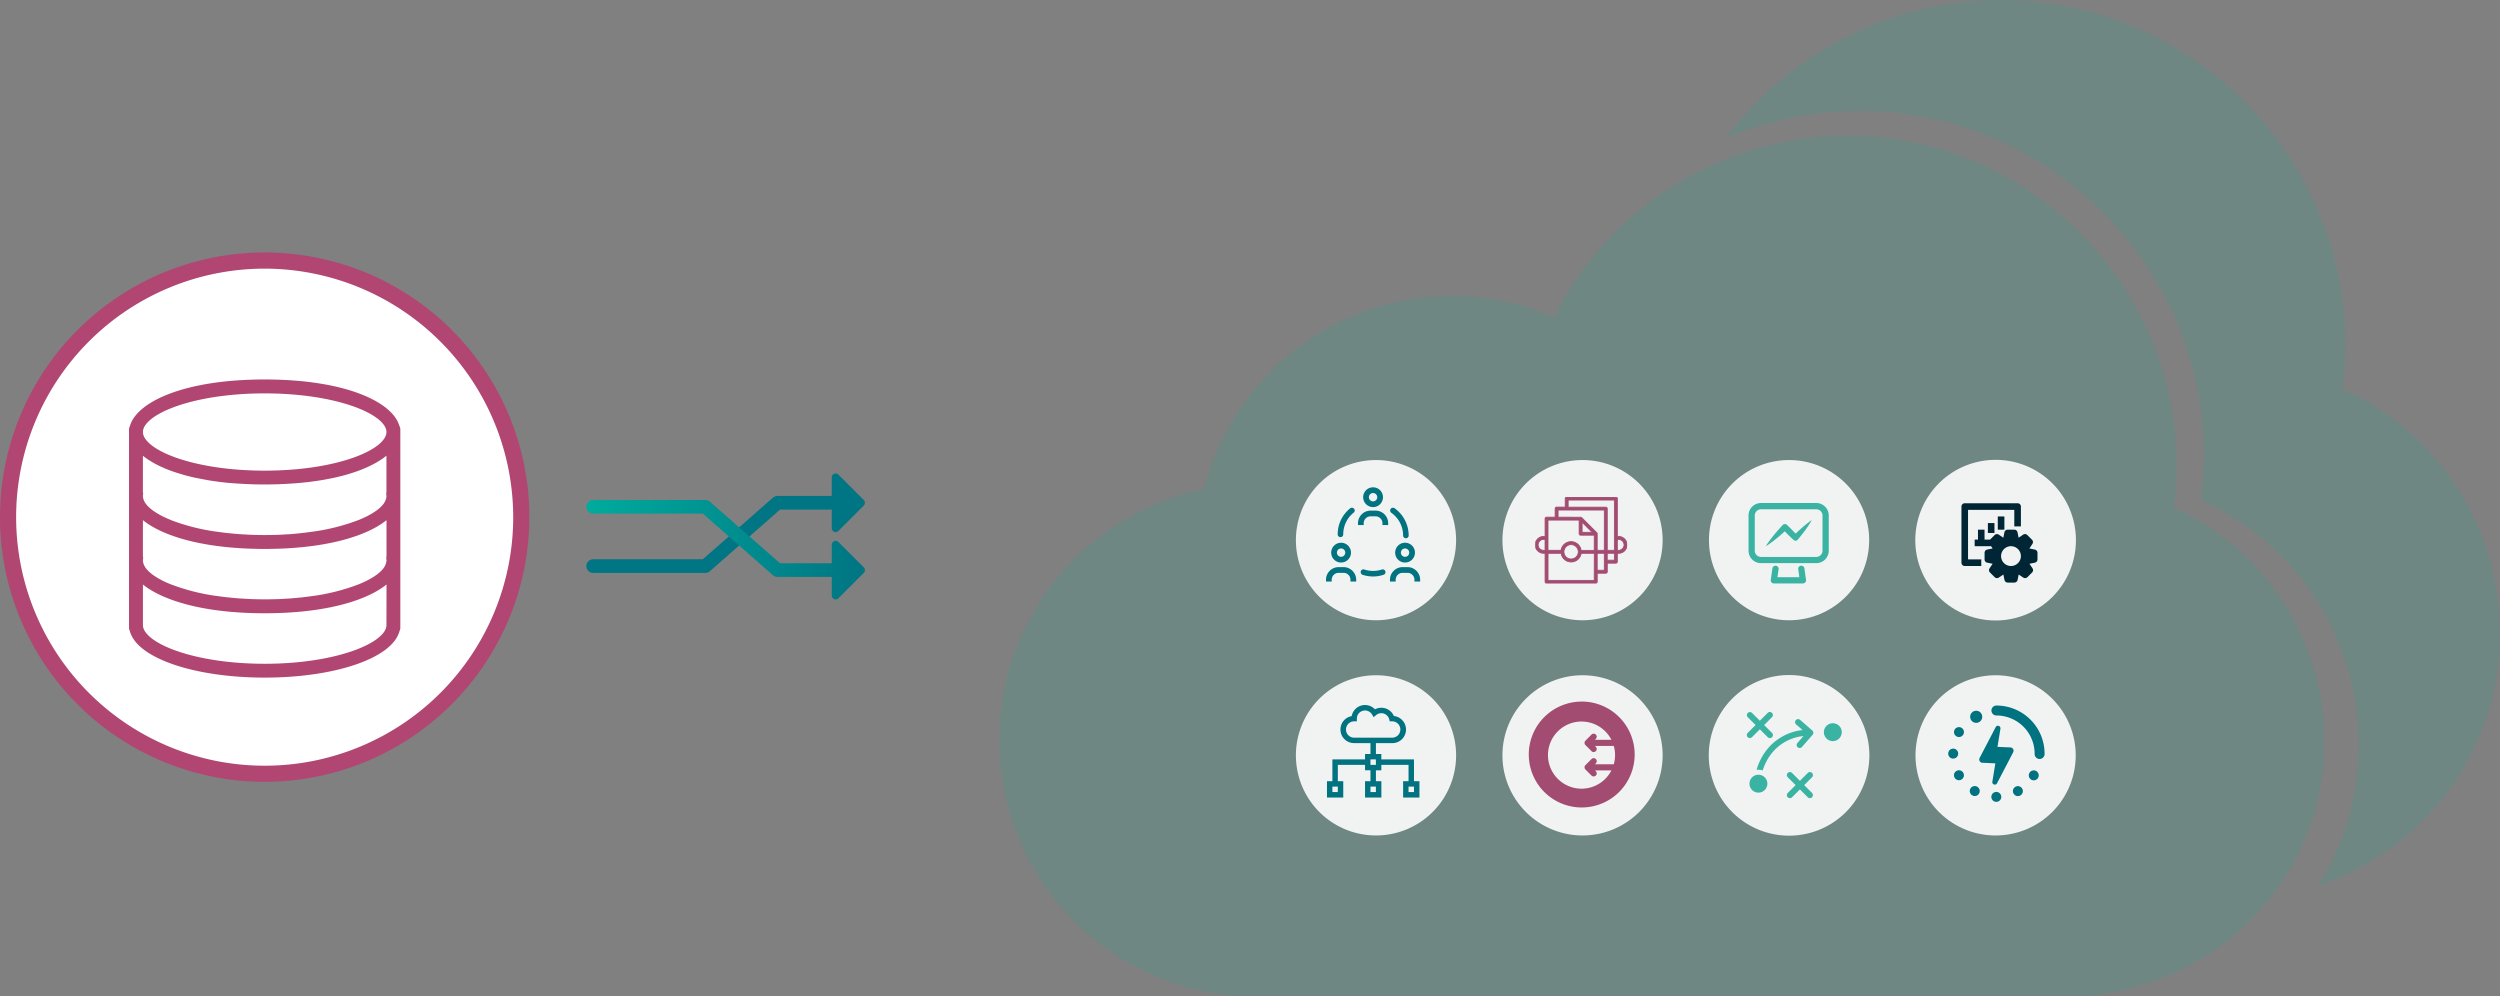 <svg xmlns="http://www.w3.org/2000/svg" xmlns:xlink="http://www.w3.org/1999/xlink" width="691.395" height="275.583" viewBox="0 0 691.395 275.583">
  <rect x="0" y="0" width="691.395" height="275.583" fill="#808080" stroke="none"/>
  <defs>
    <clipPath id="clip-path">
      <rect id="Rectangle_5331" data-name="Rectangle 5331" width="25.36" height="23.854" fill="none"/>
    </clipPath>
    <clipPath id="clip-path-2">
      <rect id="Rectangle_5332" data-name="Rectangle 5332" width="22.187" height="22.254" fill="none"/>
    </clipPath>
    <clipPath id="clip-path-3">
      <rect id="Rectangle_5333" data-name="Rectangle 5333" width="21.011" height="21.925" fill="none"/>
    </clipPath>
    <clipPath id="clip-path-4">
      <rect id="Rectangle_5334" data-name="Rectangle 5334" width="29.289" height="29.289" fill="none"/>
    </clipPath>
    <clipPath id="clip-path-5">
      <rect id="Rectangle_5335" data-name="Rectangle 5335" width="26.644" height="26.643" fill="none"/>
    </clipPath>
    <linearGradient id="linear-gradient" y1="0.5" x2="1" y2="0.5" gradientUnits="objectBoundingBox">
      <stop offset="0" stop-color="#00ab9d"/>
      <stop offset="1" stop-color="#007583"/>
    </linearGradient>
  </defs>
  <g id="Group_31630" data-name="Group 31630" transform="translate(-960 -4340)">
    <g id="Group_31629" data-name="Group 31629" transform="translate(960 4340)">
      <g id="Group_31621" data-name="Group 31621" transform="translate(276.381 0)">
        <path id="Path_45367" data-name="Path 45367" d="M550.628,235.435c-1.685,37.729-33.535,67.092-71.3,67.092H252.744a70.915,70.915,0,0,1-11.819-140.34,70.771,70.771,0,0,1,96.76-47.556,90.827,90.827,0,0,1,84.1-50.091c45.445,1.378,83.167,36.985,87.63,82.233a91.024,91.024,0,0,1-.353,20.581,70.729,70.729,0,0,1,41.566,68.082Z" transform="translate(-184.282 -26.944)" fill="#28a594" opacity="0.2"/>
        <path id="Path_45368" data-name="Path 45368" d="M477.447,228.54c-1.39,31-22.24,56.607-50.276,66.168a71.827,71.827,0,0,0,11.165-35.476A74.1,74.1,0,0,0,394.852,188a94.939,94.939,0,0,0,.358-21.528c-4.674-47.351-44.123-84.59-91.672-86.036a95.048,95.048,0,0,0-40.058,7.455,94.869,94.869,0,0,1,79.17-38.148c47.549,1.444,87.018,38.7,91.69,86.036a96.116,96.116,0,0,1-.373,21.528,73.924,73.924,0,0,1,43.481,71.233Z" transform="translate(-62.523 -49.697)" fill="#28a594" opacity="0.2"/>
        <path id="Path_45369" data-name="Path 45369" d="M260.906,121.993a22.152,22.152,0,1,1-22.152-22.154,22.152,22.152,0,0,1,22.152,22.154" transform="translate(-134.591 27.393)" fill="#fff" opacity="0.9"/>
        <path id="Path_45370" data-name="Path 45370" d="M292.808,108.713h0l.143-.143Z" transform="translate(-17.432 40.817)" fill="#81c3b9"/>
        <path id="Path_45371" data-name="Path 45371" d="M328.534,122.026a22.211,22.211,0,1,1-22.213-22.21,22.213,22.213,0,0,1,22.213,22.21" transform="translate(-30.802 27.358)" fill="#fff" opacity="0.9"/>
        <path id="Path_45372" data-name="Path 45372" d="M283.417,121.993a22.152,22.152,0,1,1-22.152-22.154,22.153,22.153,0,0,1,22.152,22.154" transform="translate(-99.982 27.393)" fill="#fff" opacity="0.9"/>
        <path id="Path_45373" data-name="Path 45373" d="M305.927,121.993a22.152,22.152,0,1,1-22.152-22.154,22.152,22.152,0,0,1,22.152,22.154" transform="translate(-65.375 27.393)" fill="#fff" opacity="0.9"/>
        <path id="Path_45374" data-name="Path 45374" d="M260.906,145.446a22.152,22.152,0,1,1-22.152-22.152,22.152,22.152,0,0,1,22.152,22.152" transform="translate(-134.591 63.454)" fill="#fff" opacity="0.9"/>
        <path id="Path_45375" data-name="Path 45375" d="M283.417,145.446a22.152,22.152,0,1,1-22.152-22.152,22.154,22.154,0,0,1,22.152,22.152" transform="translate(-99.982 63.454)" fill="#fff" opacity="0.9"/>
        <path id="Path_45376" data-name="Path 45376" d="M270.354,133.1h0v0Z" transform="translate(-51.953 78.224)" fill="#81c3b9"/>
        <path id="Path_45377" data-name="Path 45377" d="M306.021,145.481a22.21,22.21,0,1,1-22.21-22.21,22.211,22.211,0,0,1,22.21,22.21" transform="translate(-65.41 63.418)" fill="#fff" opacity="0.9"/>
        <path id="Path_45378" data-name="Path 45378" d="M328.438,145.444a22.152,22.152,0,1,1-22.152-22.149,22.151,22.151,0,0,1,22.152,22.149" transform="translate(-30.765 63.455)" fill="#fff" opacity="0.9"/>
        <g id="Group_31237" data-name="Group 31237" transform="translate(90.334 134.771)">
          <path id="Path_45001" data-name="Path 45001" d="M226.67,108.283a2.737,2.737,0,1,1,2.738-2.738,2.737,2.737,0,0,1-2.738,2.738m0-3.892a1.156,1.156,0,1,0,1.157,1.157v0a1.158,1.158,0,0,0-1.157-1.155" transform="translate(-213.653 -102.81)" fill="#007280"/>
          <path id="Path_45002" data-name="Path 45002" d="M231.719,109.343h-1.581v-.416a1.924,1.924,0,0,0-1.852-1.994h-1.469a1.915,1.915,0,0,0-1.865,1.951v.459h-1.581v-.416a3.5,3.5,0,0,1,3.418-3.575l.013,0h1.553a3.5,3.5,0,0,1,3.365,3.6Z" transform="translate(-214.522 -98.906)" fill="#007280"/>
          <path id="Path_45003" data-name="Path 45003" d="M225.855,105.926a.755.755,0,0,1-.3.487,7.606,7.606,0,0,0-2.857,5.983.769.769,0,1,1-1.538.005,9.184,9.184,0,0,1,3.446-7.2.776.776,0,0,1,1.076.107l.051.063a.734.734,0,0,1,.127.551" transform="translate(-217.925 -99.387)" fill="#007280"/>
          <path id="Path_45004" data-name="Path 45004" d="M230.487,112.763a.766.766,0,0,1-.381.449,9.061,9.061,0,0,1-3,.513H227.1a9.463,9.463,0,0,1-2.9-.462.8.8,0,0,1-.507-.949.769.769,0,0,1,.952-.533l.023.008a7.8,7.8,0,0,0,4.895,0l.038-.013a.77.77,0,0,1,.842.4.755.755,0,0,1,.051.589" transform="translate(-214.074 -89.063)" fill="#007280"/>
          <path id="Path_45005" data-name="Path 45005" d="M232,112.707a.769.769,0,0,1-1.538.005,7.721,7.721,0,0,0-3.25-6.273.794.794,0,0,1-.325-.5.747.747,0,0,1,.127-.576.806.806,0,0,1,1.058-.216A9.315,9.315,0,0,1,232,112.707" transform="translate(-209.134 -99.388)" fill="#007280"/>
          <path id="Path_45006" data-name="Path 45006" d="M223.187,114.326a2.738,2.738,0,1,1,2.738-2.738v0a2.742,2.742,0,0,1-2.738,2.735m0-3.892a1.156,1.156,0,1,0,1.155,1.157h0a1.156,1.156,0,0,0-1.155-1.157" transform="translate(-219.012 -93.524)" fill="#007280"/>
          <path id="Path_45007" data-name="Path 45007" d="M228.232,115.5h-1.581v-.416a1.923,1.923,0,0,0-1.852-1.994h-1.469a1.915,1.915,0,0,0-1.865,1.951v.459h-1.581v-.416a3.5,3.5,0,0,1,3.431-3.575h1.472a3.515,3.515,0,0,1,3.448,3.575l0,.023Z" transform="translate(-219.883 -89.439)" fill="#007280"/>
          <path id="Path_45008" data-name="Path 45008" d="M230.162,114.326a2.738,2.738,0,1,1,2.735-2.74v.005a2.74,2.74,0,0,1-2.738,2.735m0-3.892a1.156,1.156,0,1,0,1.157,1.157,1.157,1.157,0,0,0-1.157-1.157" transform="translate(-208.292 -93.524)" fill="#007280"/>
          <path id="Path_45009" data-name="Path 45009" d="M235.206,115.5h-1.581v-.416a1.923,1.923,0,0,0-1.852-1.994H230.3a1.916,1.916,0,0,0-1.865,1.951v.459h-1.581v-.416a3.507,3.507,0,0,1,3.431-3.575h1.472a3.511,3.511,0,0,1,3.446,3.575v.416Z" transform="translate(-209.161 -89.439)" fill="#007280"/>
        </g>
        <g id="Group_31240" data-name="Group 31240" transform="translate(148.24 137.465)">
          <g id="Group_31612" data-name="Group 31612">
            <g id="Group_31611" data-name="Group 31611" clip-path="url(#clip-path)">
              <g id="Group_31239" data-name="Group 31239" transform="translate(-0.006 0.001)">
                <path id="Path_45010" data-name="Path 45010" d="M265.741,114.775l-.363-.028V104.278a.411.411,0,0,0-.416-.406h-13.6a.4.4,0,0,0-.406.4v2.372h-2.378a.42.42,0,0,0-.409.416v2.37H245.8a.41.41,0,0,0-.411.406v4.93h-.358a2.326,2.326,0,1,0,0,4.651l.355.008v7.881a.417.417,0,0,0,.411.414H259.4a.41.41,0,0,0,.406-.414v-2.37h2.378a.412.412,0,0,0,.408-.411v-2.372h2.367a.412.412,0,0,0,.411-.409v-2.319h.365a2.327,2.327,0,0,0,0-4.654m-20.355,3.839-.37-.008a1.509,1.509,0,1,1,0-3.017l.37-.008Zm13.6,8.29H246.205v-7.475h3.606l.117.472c.015.036.038.094.058.145l.023.046.008.033c.036.074.071.155.109.226l.02.038c.038.058.074.117.109.165l.066.1a.662.662,0,0,0,.086.117l.256.284c.028.028.056.053.086.079l.074.066.167.124a2.208,2.208,0,0,0,.246.152l.081.043c.051.03.109.051.16.081a.507.507,0,0,1,.1.043c.043.015.086.028.124.043l.32.079c.107.023.152.03.2.038l.109.015c.086.005.175.013.277.013a2.812,2.812,0,0,0,1.969-.822c.081-.086.16-.175.236-.269l.035-.051a1.635,1.635,0,0,0,.16-.239l.043-.066a2.632,2.632,0,0,0,.147-.307c.058-.152.079-.239.109-.327l.051-.3.312-.015h3.324Zm-8.376-7.869v-.013a1.988,1.988,0,1,1,1.992,1.984h-.015a1.974,1.974,0,0,1-1.977-1.969v0m8.376-.429h-3.621l-.058-.3c-.03-.109-.061-.2-.089-.284a2.391,2.391,0,0,0-.168-.355l-.043-.081-.132-.2-.066-.086a2.184,2.184,0,0,0-.236-.272,2.8,2.8,0,0,0-3.961-.008,2.4,2.4,0,0,0-.226.256l-.066.086c-.051.074-.1.145-.145.218l-.043.081a1.788,1.788,0,0,0-.14.289l-.028.081a1.74,1.74,0,0,0-.081.246l-.043.119-.1.2h-3.535v-8.353h8.607v3.766a.412.412,0,0,0,.411.409h3.763Zm-3.352-5v-2.773l2.768,2.776Zm6.136,10.507h-1.961v-4.689h1.961Zm0-5.511h-1.961v-4.585c0-.02-.008-.051-.008-.071l-.008-.066c-.008,0-.023-.023-.03-.051l-.079-.109-4.166-4.169a.248.248,0,0,0-.086-.058.756.756,0,0,0-.1-.051l-6.341-.008V107.47H261.77Zm2.786,2.728h-1.972v-1.906h1.972Zm0-2.728h-1.964V107.064a.412.412,0,0,0-.411-.409H251.767v-1.961h12.789Zm2.233-.442a1.462,1.462,0,0,1-1.048.442l-.363.008v-3.032h.363a1.536,1.536,0,0,1,1.5,1.515,1.473,1.473,0,0,1-.452,1.068" transform="translate(-242.701 -103.872)" fill="#a34c71" stroke="#a34c71" stroke-width="0.232"/>
              </g>
            </g>
          </g>
        </g>
        <g id="Group_31498" data-name="Group 31498" transform="translate(207.189 139.113)">
          <g id="Group_31614" data-name="Group 31614">
            <g id="Group_31613" data-name="Group 31613" clip-path="url(#clip-path-2)">
              <g id="Group_31497" data-name="Group 31497" transform="translate(-0.001 -0.001)">
                <path id="Path_45290" data-name="Path 45290" d="M284.671,121.156H269.386a3.455,3.455,0,0,1-3.451-3.451v-9.734a3.456,3.456,0,0,1,3.451-3.451h15.285a3.456,3.456,0,0,1,3.451,3.451v9.734a3.454,3.454,0,0,1-3.451,3.451m-15.285-14.9a1.722,1.722,0,0,0-1.723,1.72v9.734a1.723,1.723,0,0,0,1.723,1.723h15.285a1.723,1.723,0,0,0,1.723-1.723v-9.734a1.722,1.722,0,0,0-1.723-1.72Z" transform="translate(-265.935 -104.521)" fill="#3bb3a3"/>
                <path id="Path_45291" data-name="Path 45291" d="M277.256,116.268H269.22a.865.865,0,0,1-.855-.979l.447-3.19a.854.854,0,0,1,.954-.738l.02,0a.864.864,0,0,1,.736.974l-.307,2.2h6.052l-.31-2.205a.863.863,0,0,1,1.71-.239l.447,3.19a.864.864,0,0,1-.743.972.8.8,0,0,1-.112.008" transform="translate(-262.211 -94.015)" fill="#3bb3a3"/>
                <path id="Path_45292" data-name="Path 45292" d="M280.564,106.376a27.987,27.987,0,0,1-1.842,2.829c-.665.9-1.358,1.771-2.07,2.626a.776.776,0,0,1-1.086.091l-.018-.008-.063-.063c-.52-.457-1-.959-1.51-1.434-.31-.3-.6-.6-.893-.913l-.766.685c-.464.429-.959.812-1.434,1.223-.5.383-.972.784-1.492,1.149-.513.383-1.03.738-1.578,1.076.337-.546.693-1.066,1.076-1.578.365-.52.766-.995,1.149-1.5.411-.475.794-.967,1.223-1.431s.822-.939,1.258-1.388a.838.838,0,0,1,1.177,0h.01c.492.492,1,.959,1.487,1.462.292.31.594.612.893.929.594-.584,1.2-1.139,1.817-1.677a29.328,29.328,0,0,1,2.664-2.081" transform="translate(-263.051 -101.669)" fill="#3bb3a3"/>
              </g>
            </g>
          </g>
        </g>
        <g id="Group_31500" data-name="Group 31500" transform="translate(266.073 139.177)">
          <g id="Group_31616" data-name="Group 31616">
            <g id="Group_31615" data-name="Group 31615" clip-path="url(#clip-path-3)">
              <g id="Group_31499" data-name="Group 31499" transform="translate(0.001 0.001)">
                <path id="Path_45293" data-name="Path 45293" d="M290.966,106.374h12.791v4.567h1.827V105.46a.915.915,0,0,0-.913-.913H290.053a.912.912,0,0,0-.911.911V120.99a.909.909,0,0,0,.911.913h4.57v-1.827h-3.656Z" transform="translate(-289.142 -104.547)" fill="#002535"/>
                <rect id="Rectangle_5291" data-name="Rectangle 5291" width="1.826" height="2.74" transform="translate(7.307 5.48)" fill="#002535"/>
                <rect id="Rectangle_5292" data-name="Rectangle 5292" width="1.826" height="3.654" transform="translate(10.048 3.653)" fill="#002535"/>
                <path id="Path_45294" data-name="Path 45294" d="M307.2,112.926l-1.487-.3.842-1.264a.914.914,0,0,0-.114-1.152l-1.294-1.292a.911.911,0,0,0-1.154-.114l-1.261.84-.292-1.487a.914.914,0,0,0-.9-.733h-1.827a.911.911,0,0,0-.9.733l-.3,1.489-1.261-.842a.911.911,0,0,0-1.152.114l-1.248,1.246h-1.54v-2.74H291.5v2.74h-.916v1.827h4.542l.421.634-1.487.3a.913.913,0,0,0-.736.9v1.827a.915.915,0,0,0,.736.9l1.487.3-.84,1.261a.911.911,0,0,0,.114,1.155l1.292,1.292a.911.911,0,0,0,1.152.114l1.264-.842.3,1.49a.913.913,0,0,0,.9.733h1.827a.913.913,0,0,0,.9-.733l.3-1.49,1.264.842a.914.914,0,0,0,1.152-.114l1.292-1.292a.911.911,0,0,0,.114-1.155l-.84-1.261,1.487-.3a.915.915,0,0,0,.736-.9v-1.827A.918.918,0,0,0,307.2,112.926Zm-6.572,4.55a2.74,2.74,0,1,1,2.74-2.74h0a2.742,2.742,0,0,1-2.74,2.74" transform="translate(-286.93 -100.119)" fill="#002535"/>
              </g>
            </g>
          </g>
        </g>
        <g id="Group_31501" data-name="Group 31501" transform="translate(90.591 194.983)">
          <path id="Path_45295" data-name="Path 45295" d="M244.059,147.6v-6.019h-9.028v-1.5h-1.5v-3.007h4.514a3.761,3.761,0,0,0,.452-7.5,3.765,3.765,0,0,0-4.94-1.979c-.1.043-.193.089-.287.137a3.76,3.76,0,0,0-6.445,1.875,3.761,3.761,0,0,0,.688,7.463h4.514v3.012h-1.5v1.5h-9.031V147.6h-1.5v4.514H224.5V147.6h-1.5v-4.514h7.526v1.5h1.5V147.6h-1.5v4.514h4.514V147.6h-1.507v-3.009h1.5v-1.5h7.523V147.6h-1.5v4.514h4.514V147.6Zm-18.807-14.293a2.256,2.256,0,0,1,2.256-2.256h.754V130.3a2.256,2.256,0,0,1,4.189-1.162l.457.754.672-.568a2.256,2.256,0,0,1,3.634,1.165l.145.563h.677a2.257,2.257,0,1,1,0,4.514H227.5A2.258,2.258,0,0,1,225.252,133.308Zm-2.258,17.3h-1.5v-1.5h1.5Zm10.535,0h-1.507v-1.5h1.5Zm0-7.523h-1.507v-1.5h1.5Zm10.535,7.523h-1.51v-1.5h1.5Z" transform="translate(-219.984 -126.54)" fill="#007280"/>
        </g>
        <g id="Group_31451" data-name="Group 31451" transform="translate(146.41 194.021)">
          <g id="Group_31618" data-name="Group 31618">
            <g id="Group_31617" data-name="Group 31617" clip-path="url(#clip-path-4)">
              <g id="Group_31450" data-name="Group 31450" transform="translate(-0.001 0.002)">
                <path id="Path_45250" data-name="Path 45250" d="M265.491,143.5h-5.2l.241-.249a.835.835,0,0,0,.01-1.182h0l-.01-.01a.842.842,0,0,0-1.193,0l-1.685,1.682a.768.768,0,0,0-.185.279.851.851,0,0,0,0,.642.769.769,0,0,0,.185.279l1.685,1.692a.849.849,0,0,0,1.215-1.185l-.244-.244h4.529a9.283,9.283,0,1,1,0-8.472h-4.55l.241-.244a.846.846,0,0,0-1.193-1.2h0l-1.685,1.7a.74.74,0,0,0-.185.272.847.847,0,0,0,0,.65.74.74,0,0,0,.185.272l1.682,1.692a.837.837,0,0,0,1.182.013h0l.01-.013a.834.834,0,0,0,.013-1.18h0l-.013-.013-.238-.251h5.2a8.984,8.984,0,0,1,0,5.072m-8.858-17.336A14.643,14.643,0,1,0,271.272,140.8a14.645,14.645,0,0,0-14.643-14.644" transform="translate(-241.982 -126.161)" fill="#a34c71"/>
              </g>
            </g>
          </g>
        </g>
        <g id="Group_31503" data-name="Group 31503" transform="translate(206.713 196.924)">
          <path id="Path_45296" data-name="Path 45296" d="M267.177,134.253l2.177-2.177,2.177,2.177a.838.838,0,1,0,1.185-1.185l-2.177-2.175,2.177-2.18a.838.838,0,0,0-1.185-1.185l-2.177,2.18-2.177-2.18a.839.839,0,0,0-1.185,1.185l2.18,2.18-2.177,2.175a.838.838,0,0,0,0,1.185h0a.835.835,0,0,0,1.182,0" transform="translate(-265.748 -127.304)" fill="#3bb3a3"/>
          <path id="Path_45297" data-name="Path 45297" d="M277.082,134.09a.842.842,0,0,0-1.185,0l-2.175,2.177-2.177-2.177a.84.84,0,0,0-1.188,1.188l2.18,2.175-2.18,2.18a.839.839,0,0,0,1.188,1.185l2.177-2.177,2.175,2.177a.838.838,0,0,0,1.185-1.185h0l-2.177-2.177,2.177-2.177a.837.837,0,0,0,0-1.182l0,0" transform="translate(-259.038 -117.25)" fill="#3bb3a3"/>
          <path id="Path_45298" data-name="Path 45298" d="M282.222,131.217l-3.377-2.938a.838.838,0,0,0-1.1,1.266l1.791,1.558a14.631,14.631,0,0,0-10.16,5.788,16.068,16.068,0,0,0-2.565,5.217,3.822,3.822,0,0,1,1.7.152,14.591,14.591,0,0,1,2.251-4.42,12.843,12.843,0,0,1,9.01-5.082l-1.667,1.921a.838.838,0,0,0,1.266,1.1l2.938-3.377a.839.839,0,0,0-.086-1.182" transform="translate(-264.112 -126.121)" fill="#3bb3a3"/>
          <path id="Path_45299" data-name="Path 45299" d="M268.512,134.135a2.475,2.475,0,1,0,2.477,2.474,2.476,2.476,0,0,0-2.477-2.474" transform="translate(-265.302 -116.803)" fill="#3bb3a3"/>
          <path id="Path_45300" data-name="Path 45300" d="M276.619,128.523A2.474,2.474,0,1,0,279.1,131a2.472,2.472,0,0,0-2.477-2.474" transform="translate(-252.838 -125.431)" fill="#3bb3a3"/>
        </g>
        <g id="Group_31506" data-name="Group 31506" transform="translate(262.414 195.118)">
          <g id="Group_31620" data-name="Group 31620">
            <g id="Group_31619" data-name="Group 31619" clip-path="url(#clip-path-5)">
              <g id="Group_31505" data-name="Group 31505" transform="translate(-0.001 0)">
                <path id="Path_45301" data-name="Path 45301" d="M305.793,150.957a1.37,1.37,0,0,0,1.193.688,1.332,1.332,0,0,0,.672-.19,1.377,1.377,0,1,0-1.88-.5l0,.005Zm-14.43-18.211a1.373,1.373,0,1,0,.5,1.88,1.369,1.369,0,0,0-.5-1.88h0m19.99,14.534a1.373,1.373,0,1,0-.69-.188,1.346,1.346,0,0,0,.69.19Zm-21.37-2.6a1.377,1.377,0,1,0,1.88.508v0h0a1.376,1.376,0,0,0-1.88-.5Zm3.875-14.43a1.671,1.671,0,1,0-.005-.015l.005.015m.482,21.187a1.378,1.378,0,1,0-.495-1.883l0,0a1.378,1.378,0,0,0,.5,1.88m-5.263-10.165A1.378,1.378,0,1,0,287.7,139.9v.013a1.378,1.378,0,0,0,1.378,1.365m10.551,10.579a1.373,1.373,0,1,0,1.375-1.37H301A1.376,1.376,0,0,0,299.627,151.858Zm1.4-25.265a1.378,1.378,0,0,0,0,2.756h0a10.581,10.581,0,0,1,10.571,10.566,1.378,1.378,0,0,0,2.751.17c0-.058,0-.114,0-.17a13.336,13.336,0,0,0-13.321-13.321m1.119,6.371-.832,5.062,3.568.155h.109a.938.938,0,0,1,.68.49.919.919,0,0,1,0,.837l-4.468,8.574a.69.69,0,0,1-1.3-.424l.83-5.07-3.568-.165h-.109a.948.948,0,0,1-.677-.492.935.935,0,0,1,0-.837l4.463-8.556a.7.7,0,0,1,1.3.431" transform="translate(-287.699 -126.593)" fill="#007280"/>
              </g>
            </g>
          </g>
        </g>
      </g>
      <g id="Group_31628" data-name="Group 31628" transform="translate(0 69.831)">
        <g id="Group_31625" data-name="Group 31625">
          <g id="Group_31624" data-name="Group 31624">
            <g id="Group_31623" data-name="Group 31623">
              <g id="Group_31622" data-name="Group 31622">
                <circle id="Ellipse_2017" data-name="Ellipse 2017" cx="70.965" cy="70.965" r="70.965" transform="translate(2.231 2.233)" fill="#fff"/>
                <path id="Path_45379" data-name="Path 45379" d="M148.557,223.611a73.2,73.2,0,1,1,73.2-73.2A73.279,73.279,0,0,1,148.557,223.611Zm0-141.931a68.734,68.734,0,1,0,68.734,68.734A68.813,68.813,0,0,0,148.557,81.68Z" transform="translate(-75.36 -77.217)" fill="#b14672"/>
              </g>
            </g>
          </g>
        </g>
        <g id="Group_31626" data-name="Group 31626" transform="translate(162.169 61.117)">
          <path id="Path_45380" data-name="Path 45380" d="M215.988,108.641l-7.021-7.021a1.076,1.076,0,0,0-1.837.761v5.136H192.11a1.889,1.889,0,0,0-1.243.469l-19.4,17.041H141.156a1.885,1.885,0,1,0,0,3.771h31.023a1.884,1.884,0,0,0,1.243-.469l19.4-17.041h14.309v5.136a1.072,1.072,0,0,0,.665.995,1.054,1.054,0,0,0,.411.084,1.066,1.066,0,0,0,.761-.317l7.021-7.021A1.075,1.075,0,0,0,215.988,108.641Z" transform="translate(-139.271 -101.303)" fill="#007583"/>
          <path id="Path_45381" data-name="Path 45381" d="M215.988,122.825l-7.021-7.021a1.076,1.076,0,0,0-1.837.761V121.7H192.821l-19.4-17.041a1.884,1.884,0,0,0-1.243-.469H141.156a1.885,1.885,0,1,0,0,3.771h30.312L190.867,125a1.876,1.876,0,0,0,1.243.469h15.019v5.136a1.078,1.078,0,0,0,.665,1,1.1,1.1,0,0,0,.411.081,1.074,1.074,0,0,0,.761-.315l7.021-7.024A1.075,1.075,0,0,0,215.988,122.825Z" transform="translate(-139.271 -96.865)" fill="url(#linear-gradient)"/>
        </g>
        <g id="Group_31627" data-name="Group 31627" transform="translate(36.12 35.554)">
          <path id="data" d="M163.538,103.858c-1.718-6.369-14.5-12.629-36.861-12.629s-35.146,6.26-36.864,12.629a1.444,1.444,0,0,0-.218.726v54.874a1.381,1.381,0,0,0,.175.662c1.751,7.262,17.422,12.682,36.907,12.682s35.085-5.4,36.884-12.629a1.443,1.443,0,0,0,.188-.716V104.578A1.436,1.436,0,0,0,163.538,103.858Zm-2.865,37.777a3.507,3.507,0,0,1-.173.538,3.751,3.751,0,0,1-.213.444,5.08,5.08,0,0,1-.332.548,4,4,0,0,1-.332.411,6.611,6.611,0,0,1-.538.581c-.119.117-.251.233-.386.35-.241.213-.5.421-.779.632-.124.089-.254.178-.383.264-.332.233-.685.462-1.071.688-.1.061-.208.122-.315.18-.441.249-.9.5-1.4.738l-.2.089c-.556.264-1.137.523-1.758.771l-.053.02a57.521,57.521,0,0,1-12.7,3.22h-.076q-1.465.217-2.989.386l-.513.046c-.9.094-1.8.18-2.738.249-.429.03-.873.048-1.309.074-.705.041-1.4.086-2.121.114-1.175.036-2.378.058-3.6.058s-2.431-.023-3.611-.066c-.721-.025-1.416-.074-2.119-.112-.436-.028-.886-.041-1.309-.074-.934-.071-1.842-.155-2.738-.251l-.513-.046q-1.542-.167-2.992-.386h-.076a57.416,57.416,0,0,1-12.7-3.22l-.079-.02c-.622-.249-1.2-.507-1.758-.769l-.2-.091c-.5-.239-.959-.485-1.4-.738-.1-.058-.211-.114-.315-.178-.386-.226-.733-.457-1.071-.688-.127-.091-.259-.178-.381-.266-.284-.211-.538-.419-.782-.632-.132-.117-.266-.233-.386-.348a7.78,7.78,0,0,1-.538-.584c-.117-.134-.226-.271-.332-.411a5.249,5.249,0,0,1-.332-.548q-.118-.217-.213-.441a3.688,3.688,0,0,1-.173-.538,3.268,3.268,0,0,1-.117-.716,3.063,3.063,0,0,1,.048-.5,1.514,1.514,0,0,0-.048-.665v-11c.041.041.094.079.137.114.332.287.665.568,1.023.84,5.587,4.227,16.762,7.511,32.954,7.511,16.128,0,27.272-3.256,32.9-7.457a14.883,14.883,0,0,0,1.231-1h0v10.99a1.475,1.475,0,0,0-.048.665,3.009,3.009,0,0,1,.048.5A3.191,3.191,0,0,1,160.673,141.635Zm.117-30.69v11.012a1.474,1.474,0,0,0-.046.665,3,3,0,0,1,.046.5,3.121,3.121,0,0,1-.117.716,3.629,3.629,0,0,1-.173.54,3.915,3.915,0,0,1-.213.442,4.635,4.635,0,0,1-.332.548,3.746,3.746,0,0,1-.332.411,6.608,6.608,0,0,1-.538.581c-.119.117-.251.233-.386.35-.241.213-.5.421-.779.632-.124.089-.254.178-.383.266-.332.231-.685.462-1.071.688-.1.058-.208.119-.315.178-.441.251-.9.5-1.4.738l-.2.089c-.556.264-1.137.523-1.758.771l-.053.02a57.522,57.522,0,0,1-12.7,3.22h-.076q-1.465.217-2.989.386l-.53.063c-.9.094-1.8.18-2.738.249-.429.03-.873.046-1.309.074-.7.041-1.4.086-2.119.112-1.177.038-2.38.061-3.606.061s-2.428-.023-3.608-.066c-.721-.028-1.416-.074-2.121-.114-.434-.025-.883-.038-1.309-.074-.934-.068-1.84-.152-2.738-.249l-.51-.046c-1.03-.114-2.025-.241-2.992-.386h-.076a57.521,57.521,0,0,1-12.7-3.22l-.063-.043c-.622-.249-1.2-.507-1.758-.771l-.2-.089c-.5-.239-.959-.485-1.4-.738-.1-.058-.211-.117-.315-.18-.386-.226-.733-.454-1.071-.688-.127-.089-.259-.175-.381-.264-.284-.211-.538-.421-.782-.632-.132-.117-.266-.233-.386-.35a7.75,7.75,0,0,1-.538-.581c-.117-.137-.226-.272-.332-.411a5.527,5.527,0,0,1-.332-.548,4.758,4.758,0,0,1-.213-.444,3.5,3.5,0,0,1-.173-.538,3.09,3.09,0,0,1-.119-.7,3.364,3.364,0,0,1,.046-.5,1.462,1.462,0,0,0-.046-.662v-11.02c.18.162.381.332.573.482.107.089.208.18.332.266q.67.521,1.446,1.033c.109.069.228.14.332.206.444.272.9.538,1.383.8l.546.287q.811.415,1.708.8l.284.129c.7.3,1.436.579,2.205.85.211.076.434.147.662.223.612.206,1.246.4,1.9.594.236.071.469.14.708.208.868.239,1.766.467,2.7.665l.4.081c.832.18,1.69.332,2.573.5l.878.167q1.26.206,2.593.378l.665.094c1.1.132,2.248.249,3.42.332.289.023.591.038.883.063q1.408.1,2.882.167l1.076.048c1.279.043,2.583.074,3.93.074s2.659-.03,3.93-.074l1.078-.048q1.473-.065,2.88-.167l.886-.063c1.172-.1,2.324-.213,3.418-.332l.665-.094q1.328-.171,2.6-.378l.911-.152c.883-.157,1.743-.332,2.57-.5l.4-.084c.941-.211,1.84-.442,2.7-.665l.708-.206c.665-.19,1.3-.391,1.9-.6.218-.074.441-.145.665-.221.766-.274,1.51-.556,2.2-.853l.287-.129c.6-.261,1.167-.528,1.708-.8l.546-.284c.485-.261.946-.525,1.383-.8.112-.069.236-.14.33-.206a14.707,14.707,0,0,0,1.446-1.033c.109-.089.211-.18.332-.266C160.409,111.267,160.61,111.107,160.79,110.945ZM126.677,94.2c20.1,0,34.113,5.861,34.113,11.124s-14.009,11.122-34.113,11.122-34.113-5.861-34.113-11.124S106.57,94.2,126.677,94.2Zm34.113,64.821a1.317,1.317,0,0,0-.046.2c-.842,5.131-14.732,10.634-34.067,10.634s-33.225-5.516-34.067-10.634a1.326,1.326,0,0,0-.046-.193V146.542c.041.041.094.079.137.114.332.287.662.568,1.023.84,5.585,4.227,16.76,7.511,32.954,7.511,16.125,0,27.272-3.256,32.9-7.458a14.434,14.434,0,0,0,1.228-1h0Z" transform="translate(-89.595 -91.229)" fill="#b14672" stroke="#b14672" stroke-miterlimit="10" stroke-width="0.88"/>
        </g>
      </g>
    </g>
  </g>
</svg>
